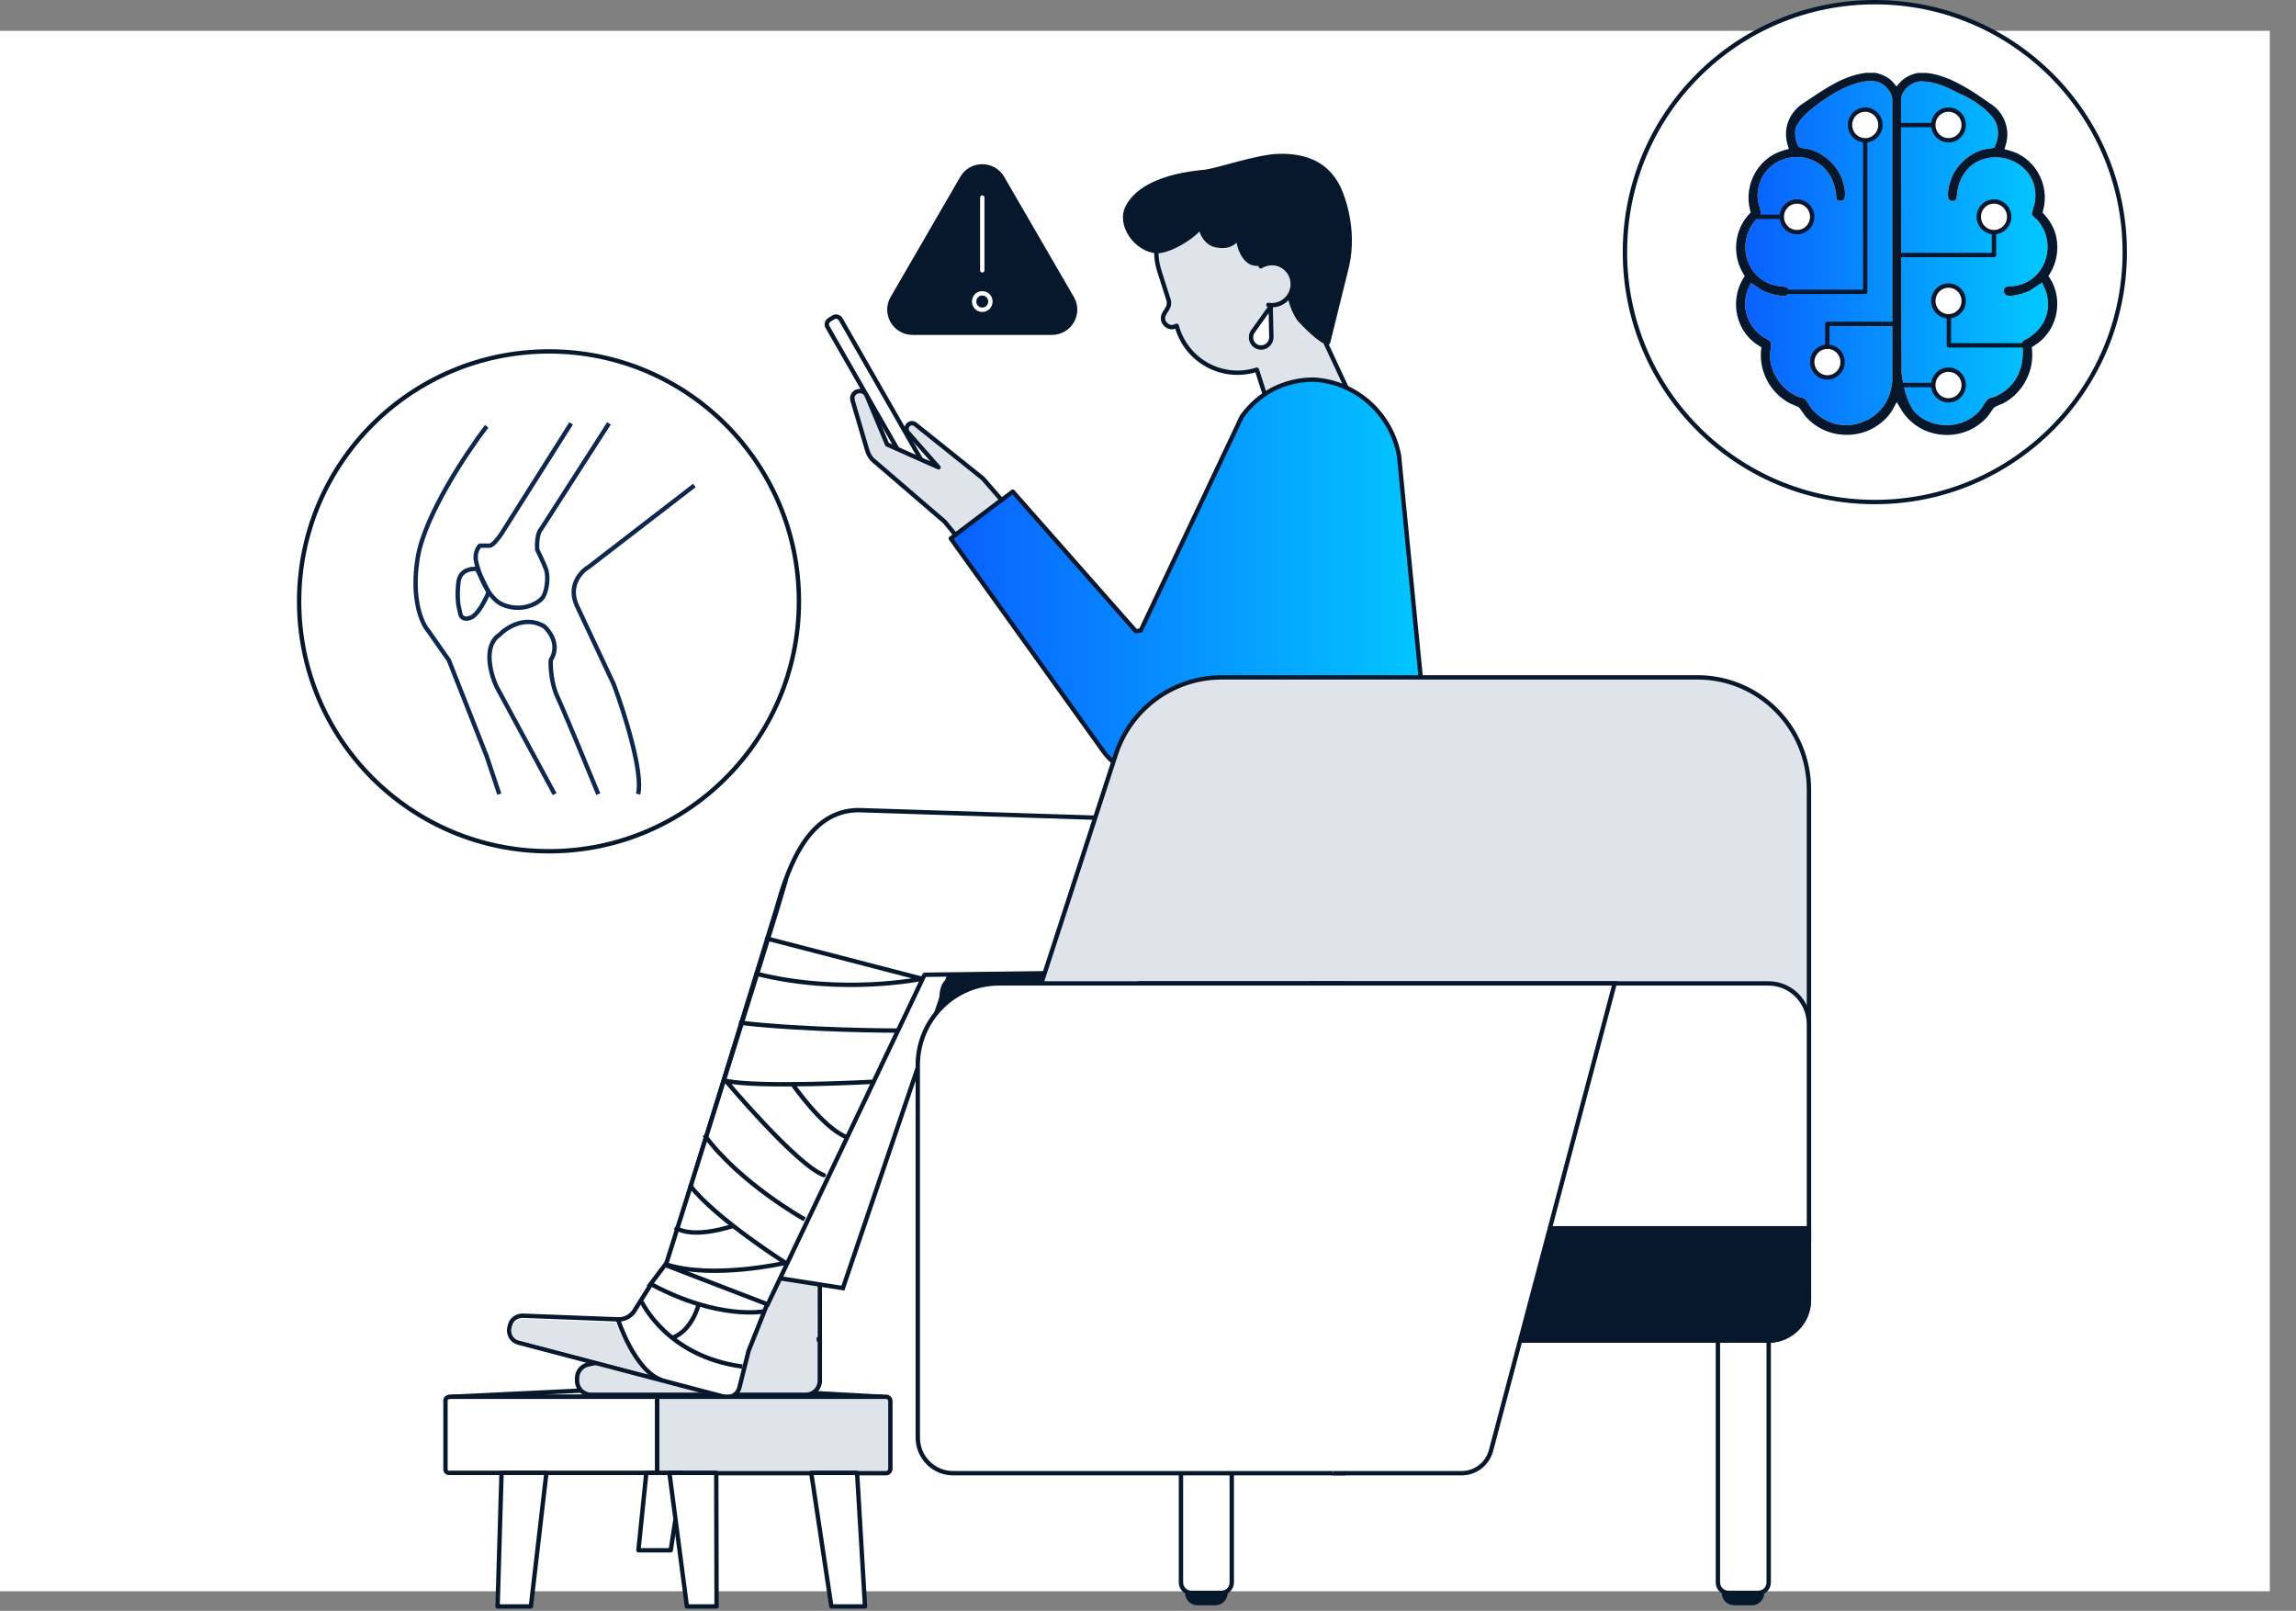 <svg width="526" height="369" viewBox="0 0 526 369" fill="none" xmlns="http://www.w3.org/2000/svg">
<rect x="0" y="0" width="526" height="369" fill="#808080" stroke="none"/>
<rect y="7.059" width="520" height="357.459" fill="white"/>
<path d="M103.493 319.968L155.629 317.456L202.098 319.968H150.567H103.493Z" fill="white" stroke="#07182D" stroke-linecap="round" stroke-linejoin="round"/>
<path d="M163.183 300.558L166.961 290.967L187.815 294.087V309.235L163.183 300.558Z" stroke="#07182D" stroke-linecap="round" stroke-linejoin="round"/>
<path d="M187.816 306.8V316.315C187.816 318.065 186.38 319.512 184.642 319.512H135.378C133.64 319.512 132.204 318.065 132.204 316.315V315.706C132.204 314.183 133.262 312.889 134.698 312.585L158.197 307.332C159.708 307.028 160.992 305.886 161.597 304.44L163.788 297.208L172.477 302.461C177.162 305.277 178.069 306.8 183.509 306.8H187.816Z" fill="white"/>
<path d="M187.816 306.8V316.315C187.816 318.065 186.38 319.512 184.642 319.512H135.378C133.64 319.512 132.204 318.065 132.204 316.315V315.706C132.204 314.183 133.262 312.889 134.698 312.585L158.197 307.332C159.708 307.028 160.992 305.886 161.597 304.44L163.788 297.208L172.477 302.461C177.162 305.277 178.069 306.8 183.509 306.8H187.816Z" fill="#DFE4EB" stroke="#07182D" stroke-linecap="round" stroke-linejoin="round"/>
<path d="M163.183 301.775L166.432 290.89L187.211 294.316L187.059 310.225L163.183 301.775Z" fill="#DFE4EB"/>
<path d="M320.726 194.827L298.436 213.629H249.096L219.476 217.435L193.106 295.077L159.936 289.901L183.359 198.252C185.324 188.433 194.088 191.326 203.987 191.554L302.743 188.509L319.139 188.357L320.726 194.827Z" fill="white" stroke="#07182D" stroke-miterlimit="10"/>
<path d="M157.441 274.525L177.918 208.072C180.714 198.1 185.474 184.779 197.866 185.617L324.05 189.651C325.863 192.391 331.001 190.869 330.472 202.439C330.095 212.106 326.014 218.957 324.05 221.85L211.769 223.296C211.769 223.296 156.006 278.787 157.517 274.448L157.441 274.525Z" fill="white" stroke="#07182D" stroke-linecap="round" stroke-linejoin="round"/>
<path d="M326.164 222.915H223.705C215.167 222.915 215.092 225.351 215.167 231.44L326.164 222.915Z" fill="#07182D"/>
<path d="M290.502 92.446C290.502 92.446 307.049 94.73 308.938 89.782L303.649 78.44C303.649 78.44 307.276 66.489 296.168 52.788C284.986 39.01 267.607 49.286 267.607 49.286C265.038 52.94 264.131 57.659 265.642 62.226L267.683 68.621C268.363 70.828 266.096 71.437 266.474 73.34C266.7 74.329 267.909 75.243 268.967 74.862L269.572 74.634L269.798 75.395C272.292 83.007 280.377 87.118 287.933 84.682L290.426 92.446H290.502Z" fill="#DFE4EB" stroke="#07182D" stroke-linecap="round" stroke-linejoin="round"/>
<path d="M287.027 60.248C285.138 59.867 283.551 56.442 283.778 54.462C282.569 55.68 281.586 56.67 278.791 56.213C276.448 55.833 275.315 53.625 275.013 51.95C273.502 54.234 267.683 57.736 264.888 57.507C260.354 57.203 256.123 51.494 258.39 47.307C260.505 43.349 266.021 40.304 275.844 39.391C278.64 39.162 288.085 35.813 292.996 35.737C301.61 35.509 304.632 39.695 305.992 41.827C307.352 43.958 310.601 52.179 308.561 61.009C308.108 62.836 304.254 78.44 304.254 78.44C302.667 78.44 298.663 74.254 297.756 73.264C296.849 72.198 294.809 68.012 295.716 66.033C294.583 65.195 292.769 60.095 292.769 60.095C292.769 60.095 292.165 59.791 290.654 59.867C288.916 60.019 289.369 60.78 286.876 60.248H287.027Z" fill="#07182D" stroke="#07182D" stroke-linecap="round" stroke-linejoin="round"/>
<path d="M288.839 61.008C289.821 60.399 290.955 60.171 292.163 60.323C294.732 60.78 296.546 63.216 296.093 65.88C295.639 68.468 293.221 70.295 290.577 69.838" fill="#DFE4EB"/>
<path d="M288.839 61.008C289.821 60.399 290.955 60.171 292.163 60.323C294.732 60.78 296.546 63.216 296.093 65.88C295.639 68.468 293.221 70.295 290.577 69.838" stroke="#07182D" stroke-linecap="round" stroke-linejoin="round"/>
<path d="M291.106 70.219L287.026 75.928C286.119 77.222 286.723 79.049 288.235 79.506C289.746 79.963 291.257 78.821 291.257 77.222L291.106 70.219Z" fill="white" stroke="#07182D" stroke-linecap="round" stroke-linejoin="round"/>
<path d="M218.949 122.514L217.815 123.351L252.799 172.144C257.937 179.299 268.667 178.918 273.276 171.383C273.276 171.383 274.107 174.96 274.183 181.05V186.302L328.51 186.15L320.501 104.321C318.687 94.73 310.753 87.575 301.082 86.966C300.931 86.966 300.78 86.966 300.78 86.966C297.455 86.966 294.282 87.803 291.486 89.249C288.69 90.772 286.272 92.903 284.459 95.491L261.338 144.436L260.204 144.588L232.021 112.618L229.603 114.445" fill="white"/>
<path d="M218.949 122.514L217.815 123.351L252.799 172.144C257.937 179.299 268.667 178.918 273.276 171.383C273.276 171.383 274.107 174.96 274.183 181.05V186.302L328.51 186.15L320.501 104.321C318.687 94.73 310.753 87.575 301.082 86.966C300.931 86.966 300.78 86.966 300.78 86.966C297.455 86.966 294.282 87.803 291.486 89.249C288.69 90.772 286.272 92.903 284.459 95.491L261.338 144.436L260.204 144.588L232.021 112.618L229.603 114.445" fill="url(#paint0_linear_565_1625)"/>
<path d="M218.949 122.514L217.815 123.351L252.799 172.144C257.937 179.299 268.667 178.918 273.276 171.383C273.276 171.383 274.107 174.96 274.183 181.05V186.302L328.51 186.15L320.501 104.321C318.687 94.73 310.753 87.575 301.082 86.966C300.931 86.966 300.78 86.966 300.78 86.966C297.455 86.966 294.282 87.803 291.486 89.249C288.69 90.772 286.272 92.903 284.459 95.491L261.338 144.436L260.204 144.588L232.021 112.618L229.603 114.445" stroke="#07182D" stroke-linecap="round" stroke-linejoin="round"/>
<path d="M214.64 116.347L215.622 115.738C216.151 115.434 216.378 114.673 216.076 114.14L192.577 73.111C192.274 72.579 191.519 72.35 190.99 72.655L190.008 73.264C189.479 73.568 189.252 74.329 189.554 74.862L213.053 115.891C213.356 116.424 214.111 116.652 214.64 116.347Z" fill="white"/>
<path d="M214.64 116.347L215.622 115.738C216.151 115.434 216.378 114.673 216.076 114.14L192.577 73.111C192.274 72.579 191.519 72.35 190.99 72.655L190.008 73.264C189.479 73.568 189.252 74.329 189.554 74.862L213.053 115.891C213.356 116.424 214.111 116.652 214.64 116.347Z" stroke="#07182D" stroke-linecap="round" stroke-linejoin="round"/>
<path d="M195.298 91.228C195.298 91.38 195.298 91.533 195.298 91.685L198.698 103.255C199.001 104.245 199.605 105.158 200.436 105.767L216.455 119.545L218.873 122.514L229.451 114.521L225.144 109.573L209.73 97.242C209.201 96.785 208.446 96.861 207.992 97.394C207.766 97.622 207.69 97.927 207.69 98.231C207.69 98.536 207.766 98.84 207.992 99.069L215.019 107.061L203.232 101.809L198.547 90.619C198.245 89.858 197.414 89.401 196.583 89.63C195.752 89.782 195.223 90.543 195.223 91.304" fill="#DFE4EB"/>
<path d="M195.298 91.228C195.298 91.38 195.298 91.533 195.298 91.685L198.698 103.255C199.001 104.245 199.605 105.158 200.436 105.767L216.455 119.545L218.873 122.513L229.451 114.521L225.144 109.573L209.73 97.242C209.201 96.785 208.446 96.861 207.992 97.394C207.766 97.622 207.69 97.927 207.69 98.231C207.69 98.536 207.766 98.84 207.992 99.069L215.019 107.061L203.232 101.809L198.547 90.619C198.245 89.858 197.414 89.401 196.583 89.63C195.752 89.782 195.223 90.543 195.223 91.304L195.298 91.228Z" stroke="#07182D" stroke-linecap="round" stroke-linejoin="round"/>
<path d="M148.827 294.697L145.2 300.482C144.369 301.624 143.009 302.309 141.574 302.233L119.737 301.395C118.377 301.395 117.168 302.233 116.866 303.527L116.715 304.059C116.337 305.582 117.243 307.18 118.755 307.561L165.904 319.968C167.415 320.349 169.002 319.436 169.379 317.913L171.495 309.464L175.802 298.655L153.059 288.835L148.752 294.544L148.827 294.697Z" fill="white" stroke="#07182D" stroke-miterlimit="10"/>
<path d="M121.399 302.156L141.044 302.993C141.044 302.993 144.973 312.128 148.071 314.64L120.039 307.332C118.981 307.028 118.225 307.104 117.621 306.267C116.865 305.277 117.016 303.907 117.848 302.993C118.679 302.004 120.114 302.08 121.399 302.156Z" fill="#DFE4EB"/>
<path d="M211.844 223.22L175.878 298.807L152.53 289.825C152.53 289.825 177.616 210.28 180.034 201.602" fill="white"/>
<path d="M211.844 223.22L175.878 298.807L152.53 289.825C152.53 289.825 177.616 210.28 180.034 201.602" stroke="#07182D" stroke-miterlimit="10"/>
<path d="M173.309 223.068C193.03 228.016 211.239 224.21 211.239 224.21L175.726 214.999" stroke="#07182D" stroke-linecap="round" stroke-linejoin="round"/>
<path d="M205.722 236.084C205.722 236.084 184.641 236.084 169.303 234.257" stroke="#07182D" stroke-miterlimit="10"/>
<path d="M200.054 247.807C200.054 247.807 173.609 249.253 166.279 247.578C166.279 247.578 182.449 266.837 188.72 269.196" stroke="#07182D" stroke-linecap="round" stroke-linejoin="round"/>
<path d="M181.393 248.111C181.393 248.111 188.42 258.387 194.011 260.519" stroke="#07182D" stroke-miterlimit="10"/>
<path d="M184.338 279.321C184.338 279.321 169.529 271.1 161.368 259.986" stroke="#07182D" stroke-miterlimit="10"/>
<path d="M158.196 271.708C164.089 279.244 179.957 289.292 179.957 289.292C179.957 289.292 163.409 293.098 152.68 289.673" stroke="#07182D" stroke-linecap="round" stroke-linejoin="round"/>
<path d="M168.093 280.767C168.093 280.767 158.875 284.04 154.644 281.147" stroke="#07182D" stroke-miterlimit="10"/>
<path d="M175.045 300.405C175.045 300.405 164.769 302.46 149.431 294.316" stroke="#07182D" stroke-miterlimit="10"/>
<path d="M147.014 298.198C147.014 298.198 152.756 310.758 170.059 313.041" stroke="#07182D" stroke-miterlimit="10"/>
<path d="M141.573 302.233C141.573 302.233 145.351 314.031 151.623 316.163" stroke="#07182D" stroke-miterlimit="10"/>
<path d="M160.011 298.959C160.011 298.959 158.575 304.744 154.117 306.419" stroke="#07182D" stroke-miterlimit="10"/>
<path d="M102.811 319.968H150.565V337.399H102.811C102.358 337.399 102.056 337.019 102.056 336.638V320.805C102.056 320.348 102.433 320.044 102.811 320.044V319.968Z" fill="white" stroke="#07182D" stroke-linecap="round" stroke-linejoin="round"/>
<path d="M150.563 319.968H203.002C203.531 319.968 203.984 320.425 203.984 320.957V336.486C203.984 337.019 203.531 337.475 203.002 337.475H150.563V320.044V319.968Z" fill="#DFE4EB" stroke="#07182D" stroke-linecap="round" stroke-linejoin="round"/>
<path d="M185.852 337.399L190.461 367.999H198.168L196.354 337.399H185.852Z" fill="white" stroke="#07182D" stroke-linecap="round" stroke-linejoin="round"/>
<path d="M114.9 337.399L113.993 367.999H121.625L125.176 337.399H114.9Z" fill="white" stroke="#07182D" stroke-linecap="round" stroke-linejoin="round"/>
<path d="M146.257 355.135L148.07 337.399H156.382L153.662 355.135H146.257Z" fill="white" stroke="#07182D" stroke-linecap="round" stroke-linejoin="round"/>
<path d="M153.36 337.399L157.365 367.999H164.165L164.09 337.399H153.36Z" fill="white" stroke="#07182D" stroke-linecap="round" stroke-linejoin="round"/>
<path d="M272.066 360.236H280.755V364.879C280.755 366.173 279.697 367.239 278.413 367.239H274.333C273.048 367.239 271.99 366.173 271.99 364.879V360.236H272.066Z" fill="#07182D" stroke="#07182D" stroke-linecap="round" stroke-linejoin="round"/>
<path d="M395.001 360.236H403.691V364.879C403.691 366.173 402.633 367.239 401.348 367.239H397.268C395.984 367.239 394.926 366.173 394.926 364.879V360.236H395.001Z" fill="#07182D" stroke="#07182D" stroke-linecap="round" stroke-linejoin="round"/>
<path d="M279.773 155.169H388.88C403.01 155.169 414.419 166.663 414.419 180.898V283.735H219.552L255.594 172.905C258.994 162.324 268.816 155.169 279.848 155.169H279.773Z" fill="#DFE4EB" stroke="#07182D" stroke-miterlimit="10"/>
<path d="M270.555 307.028H282.191V362.52C282.191 363.814 281.133 364.879 279.849 364.879H272.897C271.613 364.879 270.555 363.814 270.555 362.52V307.028Z" fill="white" stroke="#07182D" stroke-miterlimit="10"/>
<path d="M393.562 307.028H405.199V362.52C405.199 363.814 404.141 364.879 402.856 364.879H395.905C394.62 364.879 393.562 363.814 393.562 362.52V307.028Z" fill="white" stroke="#07182D" stroke-miterlimit="10"/>
<path d="M261.26 225.276H405.125C410.263 225.276 414.419 229.462 414.419 234.638V297.742C414.419 302.918 410.263 307.104 405.125 307.104H261.26V225.276Z" fill="white" stroke="#07182D" stroke-miterlimit="10"/>
<path d="M296.094 281.376H414.42V297.742C414.42 302.918 410.264 307.104 405.126 307.104H296.094V281.376Z" fill="#07182D" stroke="#07182D" stroke-miterlimit="10"/>
<path d="M228.769 225.276H307.728V337.476H218.342C213.884 337.476 210.257 333.822 210.257 329.331V244.001C210.257 233.649 218.568 225.276 228.844 225.276H228.769Z" fill="white" stroke="#07182D" stroke-miterlimit="10"/>
<path d="M305.385 337.476H334.854C338.027 337.476 340.747 335.345 341.578 332.3L369.913 225.276H299.794" fill="white"/>
<path d="M305.385 337.476H334.854C338.027 337.476 340.747 335.345 341.578 332.3L369.913 225.276H299.794" stroke="#07182D" stroke-miterlimit="10"/>
<circle cx="125.779" cy="137.751" r="57.251" fill="white" stroke="#07182D"/>
<path d="M130.84 96.985L114.833 122.33C114.24 123.219 112.876 124.998 112.165 124.998C111.454 124.998 110.386 124.998 109.942 124.998C109.497 125.443 108.697 126.777 109.053 128.555C109.645 131.297 111.72 137.137 115.278 138.56C119.724 140.338 123.504 138.115 124.393 136.781C125.282 135.447 125.727 132.112 125.06 130.334C124.526 128.911 123.504 126.777 123.059 125.887C122.985 124.702 123.059 122.108 123.948 121.218L139.511 96.985" stroke="#0D274D"/>
<path d="M111.498 97.652C106.903 103.655 97.314 118.061 95.713 127.666C94.112 137.27 96.676 142.932 98.158 144.563L102.827 151.232L111.498 173.242L114.388 181.913M159.075 111.214L134.842 129.889C133.063 130.927 130.04 134.158 132.174 138.782L140.622 156.79C142.994 163.164 147.425 177.111 146.18 181.913M127.061 181.913L113.721 157.235C112.387 154.345 110.653 147.942 114.388 145.452C116.018 143.747 120.346 140.961 124.615 143.451C126.023 144.637 128.306 147.853 126.171 151.232C126.097 152.789 126.305 156.657 127.728 159.681C129.15 162.704 134.545 175.762 137.065 181.913" stroke="#0D274D"/>
<path d="M105.052 133.224C105.408 130.556 108.016 130.186 109.276 130.334L111.944 135.67C111.277 137.3 109.543 140.739 107.942 141.45C106.341 142.162 105.645 141.302 105.496 140.783L105.052 138.782C104.904 138.041 104.696 135.892 105.052 133.224Z" stroke="#0D274D"/>
<circle cx="429.516" cy="57.751" r="57.251" fill="white" stroke="#07182D"/>
<path d="M428.528 18.56C429.066 18.56 429.576 18.617 430.058 18.731C431.728 19.16 433.256 20.875 433.511 22.533V87.657L433.426 87.743C432.831 94.061 427.594 97.406 422.951 97.406C419.866 97.406 417.063 96.034 414.996 93.575C414.826 93.347 414.6 93.032 414.402 92.689C414.034 92.089 413.666 91.517 413.411 91.346C413.213 91.203 412.873 91.117 412.562 91.06C412.25 90.974 412.024 90.888 411.826 90.831C408.344 89.344 405.739 85.685 405.513 81.94C405.484 81.254 405.541 80.653 405.626 80.053C405.683 79.653 405.711 79.253 405.739 78.853C405.739 78.195 405.258 77.909 404.55 77.537C404.267 77.366 404.069 77.28 403.899 77.166C400.304 74.736 398.888 70.391 400.417 66.331C400.474 66.188 400.559 66.016 400.615 65.873L401.153 64.815L403.729 66.531C404.862 67.132 407.07 67.789 408.485 67.789C408.655 67.789 408.825 67.788 408.967 67.76C409.335 67.703 409.617 67.446 409.759 67.074C409.9 66.674 409.815 66.273 409.532 65.987C409.249 65.673 408.542 65.645 408.004 65.588C407.721 65.588 407.466 65.559 407.268 65.502C404.04 64.959 401.464 62.814 400.389 59.727C399.256 56.468 399.992 52.837 402.342 50.235C402.512 50.064 402.682 49.893 402.852 49.75C403.276 49.407 403.503 49.206 403.39 48.52C403.305 48.035 403.191 47.605 403.05 47.205C402.823 46.49 402.625 45.747 402.653 44.661C402.88 38.972 407.381 35.97 411.685 35.97C415.28 35.97 419.781 38.172 420.63 44.433C420.63 44.575 420.658 44.747 420.658 44.918C420.687 45.747 420.828 45.89 421.31 45.976C421.451 46.004 421.593 46.005 421.706 46.005C422.131 46.005 422.329 45.833 422.442 45.661C422.923 44.975 422.725 43.06 422.046 41.116C420.857 37.829 417.828 35.055 414.487 34.197C414.346 34.169 414.091 34.112 413.836 34.083C412.958 33.94 412.533 33.883 412.222 33.683L412.08 33.598L411.995 33.454C411.429 32.625 411.203 30.939 411.26 30.081C411.486 26.593 419.101 21.991 420.63 21.105C422.753 19.932 425.811 18.56 428.528 18.56ZM440.42 18.645C443.166 18.645 446.252 20.018 448.347 21.19C452.508 22.877 455.396 25.364 456.585 26.965C457.746 28.537 458.029 30.481 457.435 32.511C457.378 32.711 457.293 32.911 457.208 33.083L456.896 33.826L456.358 33.94C456.075 34.026 455.764 34.054 455.452 34.083C455.113 34.14 454.773 34.169 454.462 34.255C451.32 35.055 448.404 37.628 447.13 40.658C446.394 42.488 445.969 44.861 446.507 45.69C446.62 45.862 446.79 46.033 447.215 46.033C447.356 46.033 447.469 46.033 447.61 46.005C448.063 45.919 448.262 45.661 448.347 44.489C448.347 44.204 448.347 44.004 448.403 43.832C449.394 38.086 453.584 36.027 457.18 36.027C459.812 36.027 462.417 37.143 464.115 39.001C465.757 40.802 466.493 43.146 466.267 45.776C466.238 46.205 466.069 46.806 465.899 47.349C465.701 48.035 465.503 48.778 465.56 49.121C465.616 49.407 465.927 49.664 466.21 49.921C466.436 50.092 466.578 50.235 466.691 50.35C468.956 52.837 469.665 56.382 468.589 59.584C467.541 62.729 464.993 64.93 461.766 65.474C461.539 65.502 461.256 65.53 460.973 65.559C460.407 65.587 459.926 65.616 459.671 65.702C459.275 65.874 459.02 66.274 459.076 66.76C459.105 67.246 459.416 67.617 459.841 67.703C460.011 67.732 460.181 67.76 460.407 67.76C461.851 67.76 464.031 67.074 464.993 66.588L467.853 64.73L468.334 65.902L468.419 65.931C470.231 70.333 468.843 74.736 464.767 77.394C464.597 77.509 464.427 77.595 464.229 77.681C463.747 77.909 463.436 78.081 463.295 78.452C463.182 78.795 463.238 79.053 463.295 79.367C463.351 79.596 463.379 79.796 463.407 80.024C463.662 84.999 461.285 89.059 457.095 90.831C456.84 90.945 456.585 91.002 456.358 91.06C455.849 91.203 455.481 91.289 455.142 91.746C454.887 92.089 454.66 92.403 454.462 92.746C454.122 93.289 453.725 93.889 453.216 94.433C451.319 96.348 448.743 97.406 445.969 97.406C443.393 97.406 440.958 96.491 439.09 94.833C436.372 92.403 435.636 85.428 435.636 85.428L435.522 41.259V22.877C435.522 20.704 437.9 18.789 439.882 18.645H440.42Z" fill="url(#paint1_linear_565_1625)"/>
<path d="M423.121 99.608C427.028 99.608 430.623 97.835 432.973 94.776C433.256 94.433 433.454 94.062 433.653 93.69L434.53 92.118L435.464 93.69C437.673 97.435 441.636 99.636 446.024 99.636C449.648 99.636 452.932 98.15 455.338 95.434C455.508 95.262 455.763 94.862 456.017 94.49C456.47 93.804 456.668 93.547 456.81 93.376C457.065 93.204 457.348 93.032 457.999 92.775C458.537 92.575 458.962 92.375 459.188 92.261C463.435 89.888 466.011 85.028 465.529 80.168L465.473 79.51L466.039 79.167C468.474 77.709 470.286 75.222 470.993 72.306C471.701 69.333 471.22 66.217 469.634 63.758L469.295 63.215L469.634 62.672C471.191 60.127 471.701 57.04 471.05 54.153C470.654 52.38 469.691 50.608 468.332 49.121L467.936 48.692L468.077 48.149C468.87 45.262 468.417 42.117 466.888 39.515C465.388 36.971 463.038 35.199 460.264 34.455L459.216 34.169L459.528 33.112C460.519 29.824 459.273 26.108 456.499 24.106C455.564 23.42 454.432 22.677 453.413 21.991L452.932 21.648C448.43 18.646 444.552 16.988 441.325 16.702H439.371C437.701 17.045 436.285 17.76 435.266 18.903L434.474 19.79L433.709 18.875C432.803 17.817 431.388 17.045 429.604 16.673H427.707C422.895 17.102 418.507 20.047 414.657 22.62L413.071 23.677C409.844 25.793 408.457 29.481 409.504 33.083L409.816 34.112L408.768 34.398C406.05 35.141 403.701 36.885 402.2 39.401C400.643 42.002 400.162 45.204 400.926 48.12L401.068 48.664L400.672 49.092C397.303 52.723 396.765 58.441 399.369 62.672L399.709 63.243L399.369 63.787C397.812 66.245 397.331 69.39 398.01 72.335C398.69 75.251 400.502 77.738 402.936 79.196L403.531 79.539L403.446 80.196C402.965 85.171 405.626 90.088 410.07 92.403C410.297 92.518 410.608 92.632 410.92 92.775C411.599 93.061 411.911 93.175 412.109 93.318C412.364 93.576 412.562 93.862 412.788 94.205L412.958 94.433C413.185 94.776 413.411 95.119 413.553 95.291C415.902 98.035 419.356 99.608 422.98 99.608H423.008H423.121ZM433.426 87.744C432.832 94.062 427.594 97.406 422.951 97.406C419.866 97.406 417.063 96.034 414.996 93.576C414.826 93.347 414.6 93.032 414.402 92.689C414.034 92.089 413.666 91.517 413.411 91.346C413.213 91.203 412.873 91.117 412.562 91.06C412.25 90.974 412.024 90.888 411.826 90.831C408.344 89.345 405.739 85.685 405.513 81.94C405.484 81.254 405.541 80.654 405.626 80.053C405.682 79.653 405.711 79.253 405.739 78.853C405.739 78.195 405.258 77.909 404.55 77.538C404.267 77.366 404.069 77.28 403.899 77.166C400.304 74.736 398.888 70.391 400.417 66.331C400.473 66.188 400.558 66.017 400.615 65.874L401.153 64.816L403.729 66.531C404.861 67.132 407.07 67.789 408.485 67.789C408.655 67.789 408.825 67.789 408.966 67.76C409.334 67.703 409.617 67.446 409.759 67.074C409.901 66.674 409.816 66.274 409.533 65.988C409.249 65.674 408.542 65.645 408.004 65.588C407.721 65.588 407.466 65.559 407.268 65.502C404.04 64.959 401.464 62.815 400.388 59.727C399.256 56.468 399.992 52.837 402.342 50.236C402.512 50.064 402.682 49.893 402.851 49.75C403.276 49.407 403.503 49.207 403.389 48.521C403.304 48.035 403.191 47.606 403.05 47.206C402.823 46.491 402.625 45.748 402.653 44.661C402.88 38.972 407.381 35.97 411.684 35.97C415.279 35.97 419.781 38.172 420.63 44.432C420.63 44.575 420.658 44.747 420.658 44.919C420.687 45.748 420.828 45.891 421.309 45.976C421.451 46.005 421.593 46.005 421.706 46.005C422.13 46.005 422.329 45.833 422.442 45.662C422.923 44.976 422.725 43.06 422.045 41.116C420.856 37.829 417.827 35.056 414.487 34.198C414.345 34.169 414.09 34.112 413.836 34.084C412.958 33.941 412.533 33.883 412.222 33.683L412.08 33.598L411.995 33.455C411.429 32.626 411.203 30.939 411.259 30.081C411.486 26.593 419.101 21.991 420.63 21.105C422.753 19.932 425.811 18.56 428.528 18.56C429.066 18.56 429.576 18.617 430.057 18.732C431.727 19.16 433.256 20.876 433.511 22.534V87.658L433.426 87.744ZM468.417 65.931C470.229 70.333 468.842 74.736 464.765 77.395C464.595 77.509 464.425 77.595 464.227 77.681C463.746 77.909 463.435 78.081 463.293 78.453C463.18 78.796 463.236 79.053 463.293 79.367C463.35 79.596 463.378 79.796 463.406 80.025C463.661 84.999 461.283 89.059 457.093 90.831C456.838 90.945 456.584 91.003 456.357 91.06C455.847 91.203 455.479 91.289 455.14 91.746C454.885 92.089 454.658 92.403 454.46 92.747C454.121 93.29 453.724 93.89 453.215 94.433C451.318 96.349 448.742 97.406 445.967 97.406C443.391 97.406 440.956 96.492 439.088 94.834C436.37 92.403 435.634 85.428 435.634 85.428L435.521 41.259V22.877C435.521 20.704 437.899 18.789 439.881 18.646C440.051 18.646 440.249 18.646 440.419 18.646C443.165 18.646 446.25 20.018 448.345 21.19C452.507 22.877 455.395 25.364 456.584 26.965C457.744 28.537 458.027 30.481 457.433 32.511C457.376 32.711 457.291 32.911 457.206 33.083L456.895 33.826L456.357 33.941C456.074 34.026 455.763 34.055 455.451 34.084C455.111 34.141 454.772 34.169 454.46 34.255C451.318 35.056 448.402 37.629 447.128 40.659C446.392 42.489 445.967 44.861 446.505 45.69C446.618 45.862 446.788 46.033 447.213 46.033C447.355 46.033 447.468 46.033 447.609 46.005C448.062 45.919 448.26 45.662 448.345 44.49C448.345 44.204 448.345 44.004 448.402 43.832C449.393 38.086 453.583 36.028 457.178 36.028C459.811 36.028 462.415 37.142 464.114 39.001C465.756 40.802 466.492 43.146 466.266 45.776C466.237 46.205 466.067 46.805 465.897 47.349C465.699 48.035 465.501 48.778 465.558 49.121C465.614 49.407 465.926 49.664 466.209 49.921C466.435 50.093 466.577 50.236 466.69 50.35C468.955 52.837 469.663 56.382 468.587 59.584C467.539 62.729 464.992 64.93 461.764 65.473C461.538 65.502 461.255 65.531 460.972 65.559C460.405 65.588 459.924 65.616 459.669 65.702C459.273 65.874 459.018 66.274 459.075 66.76C459.103 67.246 459.415 67.618 459.839 67.703C460.009 67.732 460.179 67.76 460.405 67.76C461.849 67.76 464.029 67.074 464.992 66.588L467.851 64.73L468.332 65.902L468.417 65.931Z" fill="#07182D"/>
<path d="M435.125 28.652H443.788" stroke="#07182D" stroke-linecap="round" stroke-linejoin="round"/>
<path d="M434.248 58.412H456.811V49.664" stroke="#07182D" stroke-linecap="round" stroke-linejoin="round"/>
<path d="M456.81 53.18C458.735 53.18 460.292 51.608 460.292 49.664C460.292 47.72 458.735 46.148 456.81 46.148C454.885 46.148 453.328 47.72 453.328 49.664C453.328 51.608 454.885 53.18 456.81 53.18Z" fill="white" stroke="#07182D" stroke-linecap="round" stroke-linejoin="round"/>
<path d="M446.393 32.14C448.318 32.14 449.875 30.567 449.875 28.623C449.875 26.679 448.318 25.107 446.393 25.107C444.468 25.107 442.911 26.679 442.911 28.623C442.911 30.567 444.468 32.14 446.393 32.14Z" fill="white" stroke="#07182D" stroke-linecap="round" stroke-linejoin="round"/>
<path d="M402.173 49.664H409.109" stroke="#07182D" stroke-linecap="round" stroke-linejoin="round"/>
<path d="M411.684 53.18C413.609 53.18 415.166 51.608 415.166 49.664C415.166 47.72 413.609 46.148 411.684 46.148C409.759 46.148 408.202 47.72 408.202 49.664C408.202 51.608 409.759 53.18 411.684 53.18Z" fill="white" stroke="#07182D" stroke-linecap="round" stroke-linejoin="round"/>
<path d="M434.248 88.201H443.788" stroke="#07182D" stroke-linecap="round" stroke-linejoin="round"/>
<path d="M446.393 91.717C448.318 91.717 449.875 90.145 449.875 88.201C449.875 86.257 448.318 84.685 446.393 84.685C444.468 84.685 442.911 86.257 442.911 88.201C442.911 90.145 444.468 91.717 446.393 91.717Z" fill="white" stroke="#07182D" stroke-linecap="round" stroke-linejoin="round"/>
<path d="M408.288 66.846H427.312V30.396" stroke="#07182D" stroke-linecap="round" stroke-linejoin="round"/>
<path d="M427.31 32.14C429.235 32.14 430.792 30.567 430.792 28.623C430.792 26.679 429.235 25.107 427.31 25.107C425.385 25.107 423.828 26.679 423.828 28.623C423.828 30.567 425.385 32.14 427.31 32.14Z" fill="white" stroke="#07182D" stroke-linecap="round" stroke-linejoin="round"/>
<path d="M463.745 79.11H446.476V68.933" stroke="#07182D" stroke-linecap="round" stroke-linejoin="round"/>
<path d="M446.393 72.449C448.318 72.449 449.875 70.877 449.875 68.933C449.875 66.989 448.318 65.416 446.393 65.416C444.468 65.416 442.911 66.989 442.911 68.933C442.911 70.877 444.468 72.449 446.393 72.449Z" fill="white" stroke="#07182D" stroke-linecap="round" stroke-linejoin="round"/>
<path d="M434.247 74.193H418.62V82.941" stroke="#07182D" stroke-linecap="round" stroke-linejoin="round"/>
<path d="M418.647 86.457C420.572 86.457 422.129 84.885 422.129 82.941C422.129 80.997 420.572 79.424 418.647 79.424C416.722 79.424 415.165 80.997 415.165 82.941C415.165 84.885 416.722 86.457 418.647 86.457Z" fill="white" stroke="#07182D" stroke-linecap="round" stroke-linejoin="round"/>
<path d="M220.429 40.754L204.468 68.283C202.435 71.808 204.97 76.22 209.064 76.22H240.986C245.081 76.22 247.643 71.808 245.582 68.283L229.621 40.754C227.588 37.229 222.463 37.229 220.429 40.754Z" fill="#07182D" stroke="#07182D" stroke-linecap="round" stroke-linejoin="round"/>
<path d="M225.031 45.256V61.929" stroke="white" stroke-linecap="round" stroke-linejoin="round"/>
<path d="M225.032 67.193C226.07 67.193 226.896 68.02 226.896 69.075C226.896 70.129 226.07 70.957 225.032 70.957C223.995 70.957 223.168 70.129 223.168 69.075C223.168 68.02 223.995 67.193 225.032 67.193Z" fill="#07182D" stroke="white"/>
<defs>
<linearGradient id="paint0_linear_565_1625" x1="217.815" y1="136.634" x2="328.51" y2="136.634" gradientUnits="userSpaceOnUse">
<stop stop-color="#0A60FF"/>
<stop offset="1" stop-color="#02C8FF"/>
</linearGradient>
<linearGradient id="paint1_linear_565_1625" x1="399.808" y1="57.983" x2="469.2" y2="57.983" gradientUnits="userSpaceOnUse">
<stop stop-color="#0A60FF"/>
<stop offset="1" stop-color="#02C8FF"/>
</linearGradient>
</defs>
</svg>
